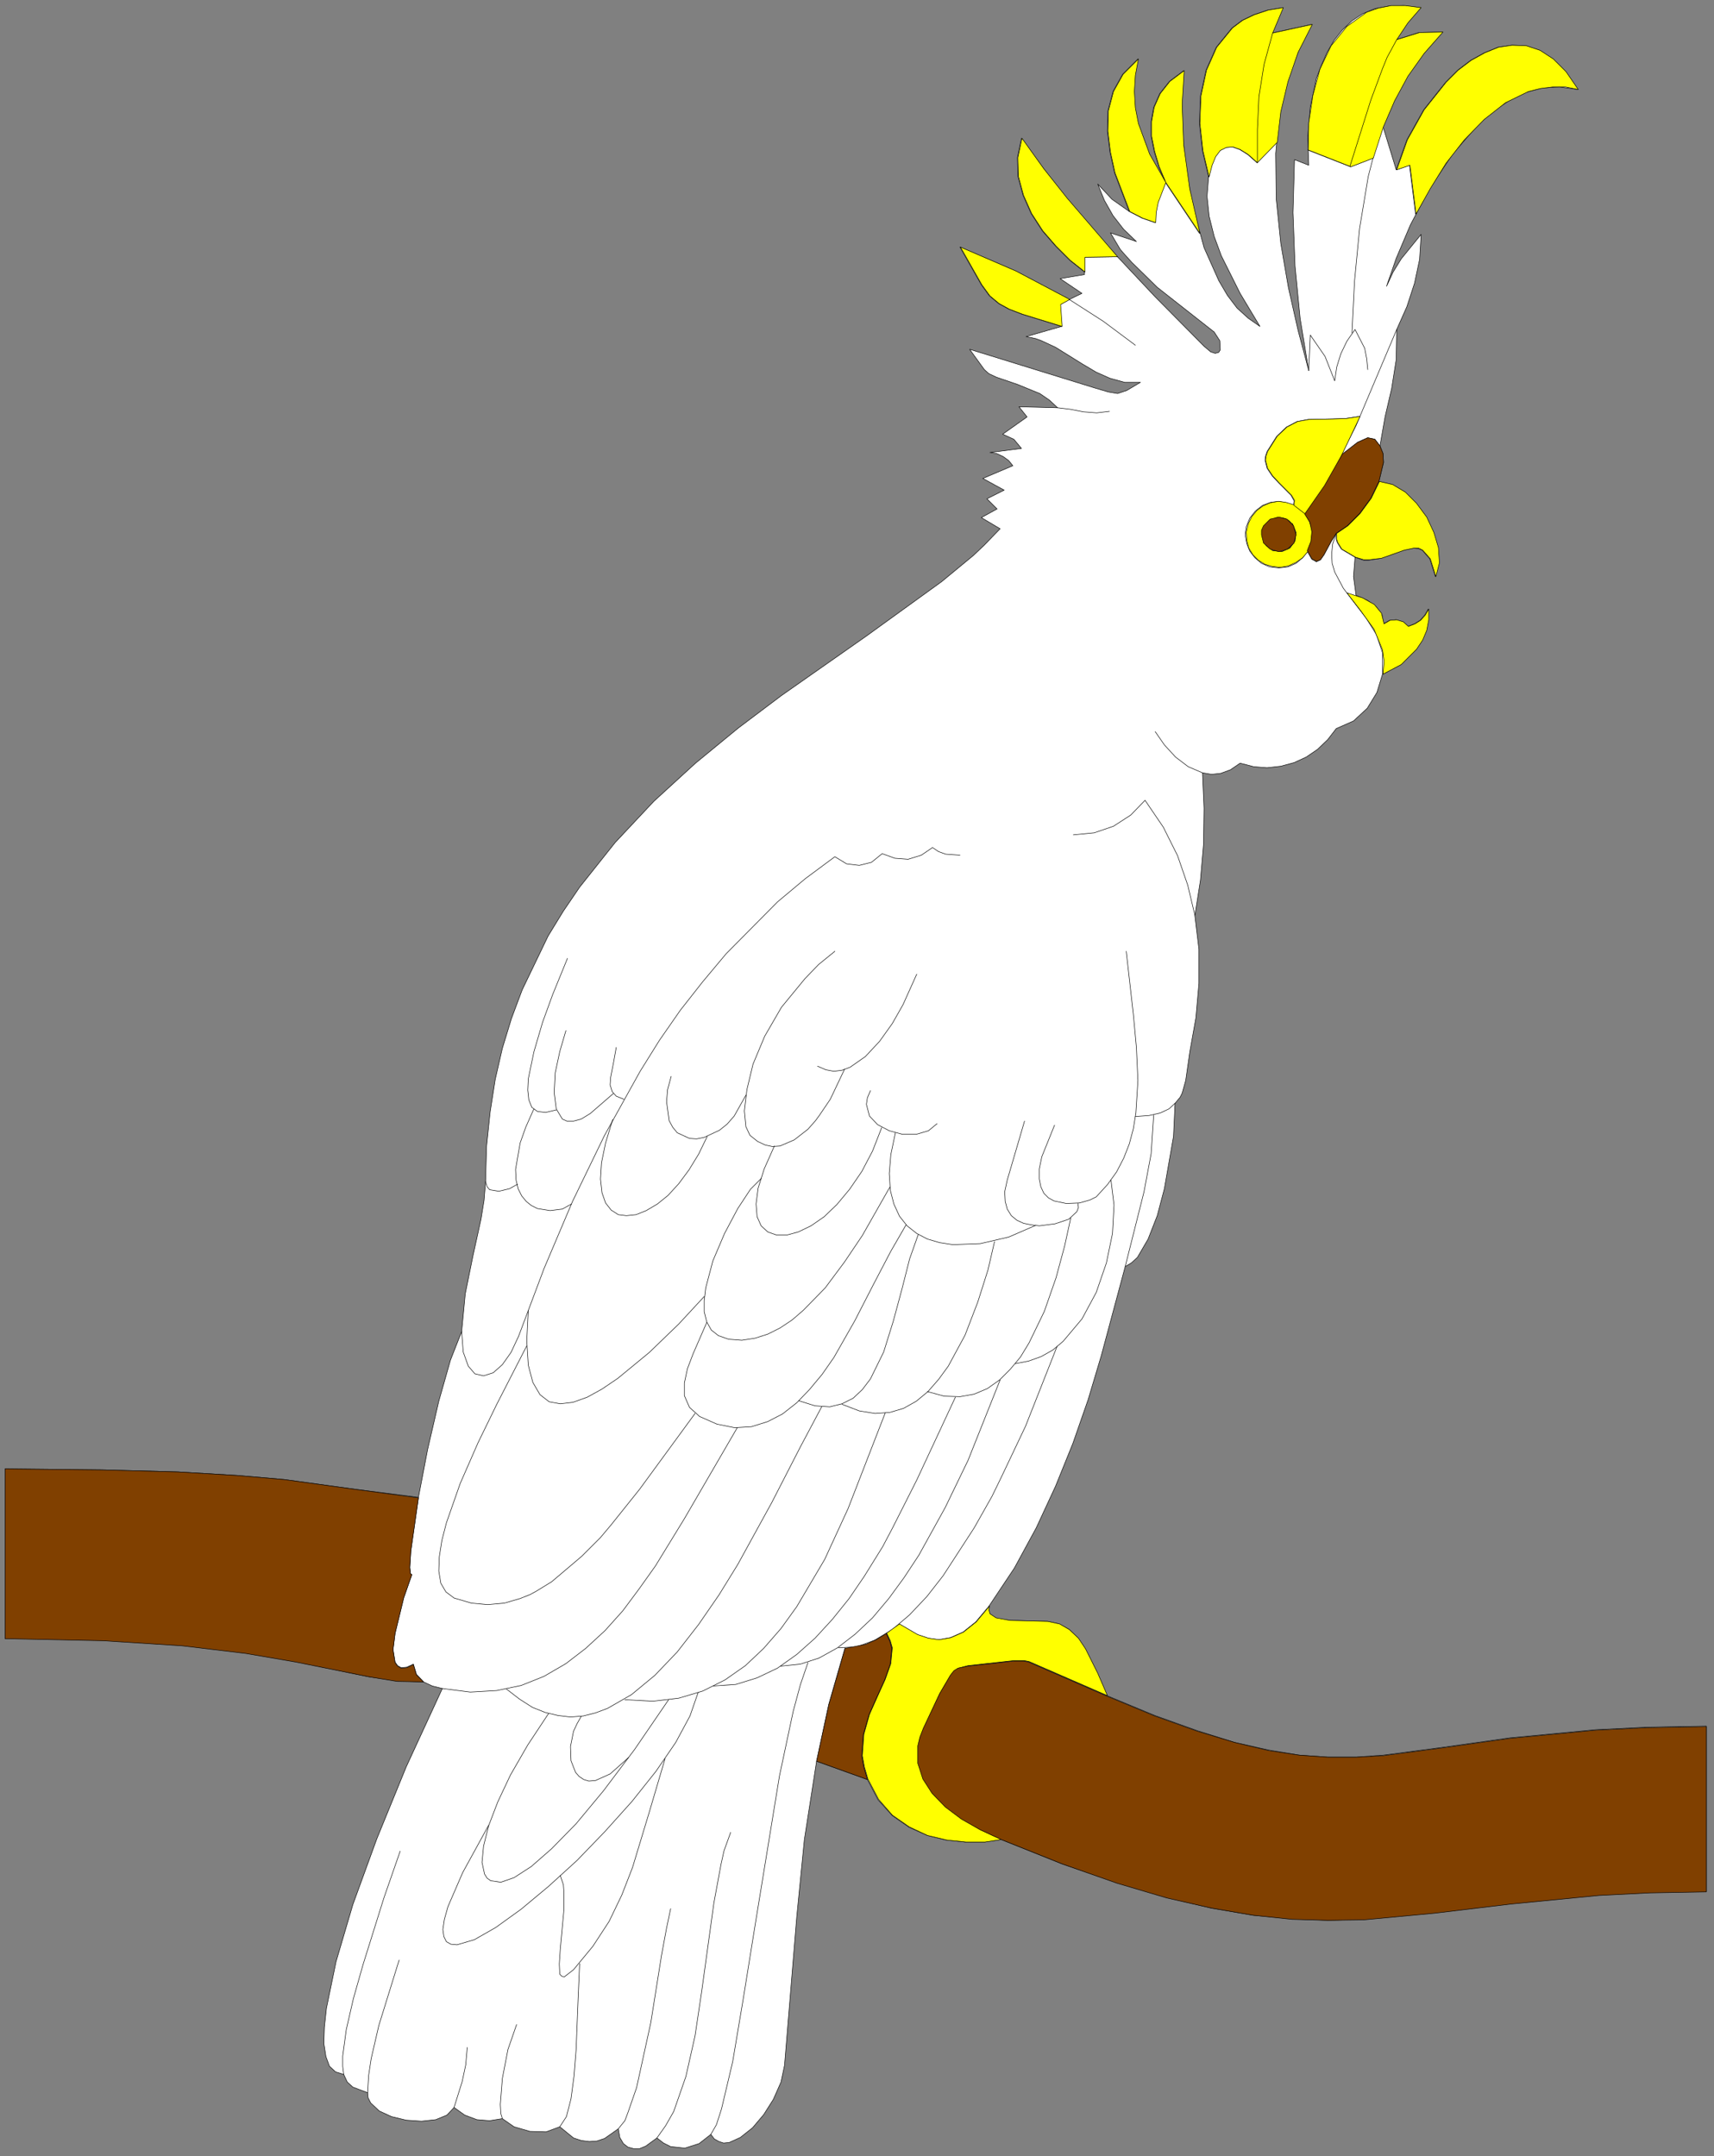 <?xml version="1.0" encoding="UTF-8" standalone="no"?>
<svg
   xmlns:dc="http://purl.org/dc/elements/1.1/"
   xmlns:cc="http://creativecommons.org/ns#"
   xmlns:rdf="http://www.w3.org/1999/02/22-rdf-syntax-ns#"
   xmlns:svg="http://www.w3.org/2000/svg"
   xmlns="http://www.w3.org/2000/svg"
   xmlns:sodipodi="http://sodipodi.sourceforge.net/DTD/sodipodi-0.dtd"
   xmlns:inkscape="http://www.inkscape.org/namespaces/inkscape"
   version="1.0"
   width="59.443mm"
   height="74.789mm"
   id="svg190"
   sodipodi:docname="CS000018.WMF">
  <rect width="100%" height="100%" fill="#808080" stroke="none"/>
  <sodipodi:namedview
     pagecolor="#ffffff"
     bordercolor="#666666"
     borderopacity="1"
     objecttolerance="10"
     gridtolerance="10"
     guidetolerance="10"
     inkscape:pageopacity="0"
     inkscape:pageshadow="2"
     inkscape:window-width="640"
     inkscape:window-height="480"
     id="namedview192" />
  <defs
     id="defs6">
    <clipPath
       clipPathUnits="userSpaceOnUse"
       id="clipWmfPath1">
      <path
         d="M 0,0 L 224.533,0 L 224.533,282.533 L 0,282.533 z"
         id="path2" />
    </clipPath>
    <pattern
       id="WMFhbasepattern"
       patternUnits="userSpaceOnUse"
       width="6"
       height="6"
       x="0"
       y="0" />
  </defs>
  <path
     style="fill:#ffffff;fill-rule:evenodd;fill-opacity:1;stroke:none;"
     clip-path="url(#clipWmfPath1)"
     d="  M 57.983,221.348   L 56.65,221.015   L 55.517,220.481   L 52.051,220.348   L 48.386,219.815   L 38.788,217.815   L 32.19,216.682   L 23.86,215.682   L 13.463,215.016   L 0.666,214.749   L 0.666,192.555   L 13.329,192.688   L 23.326,192.954   L 31.124,193.421   L 37.256,193.954   L 46.453,195.221   L 54.85,196.287   L 56.05,190.022   L 57.516,183.69   L 59.049,178.291   L 60.515,174.559   L 60.982,169.627   L 61.982,164.694   L 63.048,159.829   L 63.448,157.363   L 63.648,154.897   L 63.781,150.231   L 64.248,145.766   L 64.914,141.5   L 65.847,137.434   L 67.047,133.502   L 68.446,129.769   L 71.845,122.704   L 73.845,119.438   L 75.977,116.306   L 80.643,110.441   L 85.708,105.042   L 91.173,100.043   L 96.771,95.444   L 102.436,91.178   L 113.566,83.38   L 123.43,76.249   L 127.629,72.783   L 129.028,71.45   L 131.094,69.317   L 128.628,67.851   L 130.695,66.718   L 129.362,65.385   L 131.628,64.252   L 128.828,62.719   L 132.761,61.052   L 132.227,60.386   L 131.494,59.853   L 130.628,59.453   L 129.761,59.319   L 133.894,58.786   L 132.894,57.586   L 131.428,56.92   L 134.627,54.654   L 133.56,53.321   L 138.626,53.454   L 137.559,52.454   L 136.293,51.588   L 133.36,50.388   L 130.628,49.455   L 129.628,48.988   L 129.028,48.455   L 127.096,45.789   L 143.491,50.855   L 145.29,51.388   L 146.49,51.588   L 147.69,51.188   L 149.489,50.122   L 147.423,50.122   L 145.49,49.588   L 143.691,48.788   L 141.891,47.722   L 138.359,45.523   L 136.493,44.656   L 135.76,44.39   L 134.493,44.123   L 139.159,42.79   L 133.96,41.19   L 132.227,40.524   L 130.894,39.791   L 129.695,38.791   L 128.628,37.325   L 125.829,32.392   L 133.094,35.525   L 140.158,39.257   L 141.825,38.458   L 138.959,36.525   L 142.158,35.992   L 142.158,35.658   L 140.225,34.125   L 138.359,32.259   L 136.626,30.26   L 135.16,27.993   L 134.094,25.594   L 133.427,23.128   L 133.36,20.662   L 133.894,18.129   L 136.493,21.728   L 139.225,25.327   L 145.157,32.259   L 151.422,38.924   L 157.82,45.389   L 158.686,46.122   L 159.286,46.322   L 159.753,46.189   L 159.953,45.856   L 159.886,44.656   L 159.153,43.523   L 151.688,37.658   L 148.356,34.392   L 147.156,33.059   L 146.823,32.659   L 145.557,30.526   L 148.956,31.659   L 147.29,30.06   L 145.89,28.26   L 144.757,26.26   L 143.891,24.128   L 145.757,26.127   L 148.023,27.727   L 146.09,22.661   L 145.49,19.929   L 145.157,17.196   L 145.224,14.53   L 145.89,11.997   L 147.156,9.731   L 149.156,7.732   L 148.756,9.864   L 148.623,11.997   L 148.756,14.13   L 149.156,16.196   L 150.622,20.195   L 152.755,23.928   L 151.888,21.862   L 151.288,19.862   L 150.889,17.862   L 150.889,15.93   L 151.222,14.063   L 152.022,12.264   L 153.288,10.664   L 155.154,9.264   L 154.887,12.997   L 155.021,17.529   L 155.487,22.461   L 156.487,27.527   L 157.82,32.459   L 159.753,36.791   L 160.886,38.724   L 162.152,40.39   L 163.618,41.723   L 165.151,42.79   L 162.552,38.458   L 160.086,33.525   L 159.153,30.993   L 158.486,28.327   L 158.22,25.727   L 158.42,23.195   L 157.62,19.795   L 157.22,16.196   L 157.353,12.597   L 158.086,9.198   L 159.419,6.199   L 161.485,3.666   L 162.818,2.666   L 164.351,1.933   L 166.151,1.333   L 168.15,1   L 166.75,4.332   L 171.949,3.199   L 170.549,5.865   L 169.416,8.598   L 168.55,11.397   L 167.883,14.263   L 167.484,17.196   L 167.217,20.129   L 167.284,26.061   L 167.883,31.926   L 168.883,37.724   L 170.149,43.323   L 171.549,48.589   L 170.416,41.723   L 169.75,34.858   L 169.483,27.86   L 169.683,20.928   L 171.549,21.662   L 171.416,17.929   L 171.749,14.063   L 172.549,10.264   L 173.215,8.531   L 173.948,6.865   L 174.881,5.265   L 175.948,3.932   L 177.214,2.733   L 178.614,1.8   L 180.213,1.133   L 182.013,0.8   L 184.012,0.733   L 186.211,1   L 184.479,2.999   L 183.012,5.199   L 186.011,4.266   L 189.077,4.199   L 186.611,6.998   L 184.479,9.998   L 182.746,13.197   L 181.28,16.596   L 183.012,22.261   L 184.412,18.329   L 186.611,14.397   L 189.477,10.797   L 191.077,9.198   L 192.743,7.931   L 194.542,6.932   L 196.342,6.199   L 198.141,5.932   L 200.007,5.999   L 201.807,6.598   L 203.54,7.732   L 205.206,9.398   L 206.805,11.731   L 204.406,11.397   L 202.14,11.531   L 199.941,12.13   L 197.808,13.197   L 195.809,14.53   L 193.876,16.196   L 190.41,20.195   L 187.344,24.794   L 184.878,29.46   L 183.012,33.859   L 181.746,37.524   L 182.612,35.658   L 183.679,33.925   L 186.278,30.726   L 186.078,33.992   L 185.412,37.125   L 184.412,40.191   L 183.079,43.19   L 183.012,47.122   L 182.413,50.921   L 181.546,54.654   L 180.88,58.453   L 181.28,59.453   L 181.346,60.652   L 180.746,63.118   L 182.479,63.518   L 184.145,64.518   L 185.612,65.984   L 186.945,67.784   L 187.878,69.784   L 188.477,71.783   L 188.611,73.783   L 188.144,75.582   L 187.411,73.249   L 186.411,72.116   L 185.878,71.916   L 185.278,71.85   L 184.012,72.116   L 181.013,73.183   L 179.347,73.449   L 178.747,73.449   L 177.614,73.049   L 177.414,75.582   L 177.747,78.048   L 179.28,78.715   L 180.413,79.581   L 181.146,80.581   L 181.346,81.781   L 182.146,81.314   L 183.012,81.248   L 183.879,81.514   L 184.545,82.114   L 185.412,81.781   L 186.145,81.314   L 186.745,80.648   L 187.211,79.848   L 187.211,81.248   L 186.945,82.647   L 186.411,83.914   L 185.612,85.113   L 183.612,87.113   L 181.213,88.379   L 180.48,90.779   L 179.213,92.845   L 177.414,94.511   L 175.148,95.511   L 174.015,96.977   L 172.682,98.243   L 171.216,99.243   L 169.616,99.976   L 167.883,100.443   L 166.084,100.643   L 164.351,100.51   L 162.552,100.043   L 161.285,100.91   L 160.019,101.376   L 158.82,101.509   L 157.62,101.309   L 157.82,105.975   L 157.753,110.707   L 157.353,115.373   L 156.62,120.038   L 157.153,124.437   L 157.153,128.903   L 156.753,133.435   L 155.954,137.901   L 155.421,141.633   L 154.954,143.3   L 154.687,143.833   L 154.021,144.633   L 153.821,148.965   L 152.621,155.83   L 151.688,159.362   L 150.489,162.428   L 149.089,164.828   L 148.289,165.561   L 147.49,166.028   L 144.357,177.691   L 142.624,183.49   L 140.625,189.222   L 138.359,194.821   L 135.826,200.286   L 132.961,205.552   L 129.628,210.55   L 129.562,211.15   L 129.695,211.55   L 130.495,212.15   L 132.294,212.417   L 137.359,212.55   L 138.825,212.883   L 140.158,213.616   L 141.291,214.749   L 142.224,216.149   L 143.824,219.348   L 145.09,222.281   L 151.355,224.88   L 156.953,226.88   L 161.819,228.413   L 166.284,229.413   L 170.283,230.079   L 174.082,230.346   L 177.747,230.346   L 181.346,230.079   L 188.944,229.079   L 197.941,227.813   L 209.138,226.747   L 215.936,226.413   L 223.667,226.28   L 223.667,247.942   L 216.269,248.075   L 209.604,248.408   L 198.008,249.541   L 188.011,250.741   L 178.747,251.607   L 174.082,251.741   L 169.35,251.541   L 164.285,251.074   L 158.82,250.141   L 152.955,248.741   L 146.423,246.808   L 139.225,244.342   L 131.228,241.143   L 129.028,241.476   L 126.562,241.476   L 124.03,241.21   L 121.564,240.61   L 119.165,239.543   L 116.965,238.011   L 115.099,235.944   L 113.7,233.278   L 107.035,230.879   L 105.435,241.143   L 104.436,251.274   L 102.836,270.736   L 102.37,272.936   L 101.37,275.202   L 100.104,277.201   L 98.637,278.934   L 97.038,280.201   L 95.572,280.867   L 94.839,280.934   L 94.239,280.734   L 93.639,280.401   L 93.172,279.801   L 91.639,281   L 89.773,281.6   L 87.907,281.4   L 86.974,280.934   L 86.108,280.267   L 84.642,281.334   L 83.842,281.667   L 83.042,281.667   L 82.309,281.467   L 81.709,281   L 81.243,280.201   L 81.043,279.067   L 79.243,280.334   L 78.243,280.667   L 77.244,280.734   L 76.177,280.6   L 75.178,280.267   L 73.378,278.801   L 71.579,279.467   L 69.446,279.401   L 67.38,278.801   L 65.847,277.734   L 64.181,278.001   L 62.515,277.868   L 60.915,277.268   L 59.516,276.268   L 58.583,277.268   L 57.116,277.868   L 55.25,278.068   L 53.251,277.934   L 51.318,277.468   L 49.719,276.735   L 48.586,275.668   L 48.252,275.002   L 48.186,274.335   L 46.253,273.602   L 45.52,272.936   L 45.053,271.936   L 43.987,271.603   L 43.187,270.869   L 42.721,269.603   L 42.454,267.87   L 42.521,265.737   L 42.787,263.271   L 44.054,257.139   L 46.253,249.674   L 49.385,241.076   L 53.251,231.612   L 57.983,221.348  z "
     id="path8" />
  <path
     style="fill:none;stroke:#000000;stroke-width:0.067px;stroke-linecap:round;stroke-linejoin:round;stroke-miterlimit:4;stroke-dasharray:none;stroke-opacity:1;"
     clip-path="url(#clipWmfPath1)"
     d="  M 57.983,221.348   L 56.65,221.015   L 55.517,220.481   L 52.051,220.348   L 48.386,219.815   L 38.788,217.815   L 32.19,216.682   L 23.86,215.682   L 13.463,215.016   L 0.666,214.749   L 0.666,192.555   L 13.329,192.688   L 23.326,192.954   L 31.124,193.421   L 37.256,193.954   L 46.453,195.221   L 54.85,196.287   L 56.05,190.022   L 57.516,183.69   L 59.049,178.291   L 60.515,174.559   L 60.982,169.627   L 61.982,164.694   L 63.048,159.829   L 63.448,157.363   L 63.648,154.897   L 63.781,150.231   L 64.248,145.766   L 64.914,141.5   L 65.847,137.434   L 67.047,133.502   L 68.446,129.769   L 71.845,122.704   L 73.845,119.438   L 75.977,116.306   L 80.643,110.441   L 85.708,105.042   L 91.173,100.043   L 96.771,95.444   L 102.436,91.178   L 113.566,83.38   L 123.43,76.249   L 127.629,72.783   L 129.028,71.45   L 131.094,69.317   L 128.628,67.851   L 130.695,66.718   L 129.362,65.385   L 131.628,64.252   L 128.828,62.719   L 132.761,61.052   L 132.227,60.386   L 131.494,59.853   L 130.628,59.453   L 129.761,59.319   L 133.894,58.786   L 132.894,57.586   L 131.428,56.92   L 134.627,54.654   L 133.56,53.321   L 138.626,53.454   L 137.559,52.454   L 136.293,51.588   L 133.36,50.388   L 130.628,49.455   L 129.628,48.988   L 129.028,48.455   L 127.096,45.789   L 143.491,50.855   L 145.29,51.388   L 146.49,51.588   L 147.69,51.188   L 149.489,50.122   L 147.423,50.122   L 145.49,49.588   L 143.691,48.788   L 141.891,47.722   L 138.359,45.523   L 136.493,44.656   L 135.76,44.39   L 134.493,44.123   L 139.159,42.79   L 133.96,41.19   L 132.227,40.524   L 130.894,39.791   L 129.695,38.791   L 128.628,37.325   L 125.829,32.392   L 133.094,35.525   L 140.158,39.257   L 141.825,38.458   L 138.959,36.525   L 142.158,35.992   L 142.158,35.658   L 140.225,34.125   L 138.359,32.259   L 136.626,30.26   L 135.16,27.993   L 134.094,25.594   L 133.427,23.128   L 133.36,20.662   L 133.894,18.129   L 136.493,21.728   L 139.225,25.327   L 145.157,32.259   L 151.422,38.924   L 157.82,45.389   L 158.686,46.122   L 159.286,46.322   L 159.753,46.189   L 159.953,45.856   L 159.886,44.656   L 159.153,43.523   L 151.688,37.658   L 148.356,34.392   L 147.156,33.059   L 146.823,32.659   L 145.557,30.526   L 148.956,31.659   L 147.29,30.06   L 145.89,28.26   L 144.757,26.26   L 143.891,24.128   L 145.757,26.127   L 148.023,27.727   L 146.09,22.661   L 145.49,19.929   L 145.157,17.196   L 145.224,14.53   L 145.89,11.997   L 147.156,9.731   L 149.156,7.732   L 148.756,9.864   L 148.623,11.997   L 148.756,14.13   L 149.156,16.196   L 150.622,20.195   L 152.755,23.928   L 151.888,21.862   L 151.288,19.862   L 150.889,17.862   L 150.889,15.93   L 151.222,14.063   L 152.022,12.264   L 153.288,10.664   L 155.154,9.264   L 154.887,12.997   L 155.021,17.529   L 155.487,22.461   L 156.487,27.527   L 157.82,32.459   L 159.753,36.791   L 160.886,38.724   L 162.152,40.39   L 163.618,41.723   L 165.151,42.79   L 162.552,38.458   L 160.086,33.525   L 159.153,30.993   L 158.486,28.327   L 158.22,25.727   L 158.42,23.195   L 157.62,19.795   L 157.22,16.196   L 157.353,12.597   L 158.086,9.198   L 159.419,6.199   L 161.485,3.666   L 162.818,2.666   L 164.351,1.933   L 166.151,1.333   L 168.15,1   L 166.75,4.332   L 171.949,3.199   L 170.549,5.865   L 169.416,8.598   L 168.55,11.397   L 167.883,14.263   L 167.484,17.196   L 167.217,20.129   L 167.284,26.061   L 167.883,31.926   L 168.883,37.724   L 170.149,43.323   L 171.549,48.589   L 170.416,41.723   L 169.75,34.858   L 169.483,27.86   L 169.683,20.928   L 171.549,21.662   L 171.416,17.929   L 171.749,14.063   L 172.549,10.264   L 173.215,8.531   L 173.948,6.865   L 174.881,5.265   L 175.948,3.932   L 177.214,2.733   L 178.614,1.8   L 180.213,1.133   L 182.013,0.8   L 184.012,0.733   L 186.211,1   L 184.479,2.999   L 183.012,5.199   L 186.011,4.266   L 189.077,4.199   L 186.611,6.998   L 184.479,9.998   L 182.746,13.197   L 181.28,16.596   L 183.012,22.261   L 184.412,18.329   L 186.611,14.397   L 189.477,10.797   L 191.077,9.198   L 192.743,7.931   L 194.542,6.932   L 196.342,6.199   L 198.141,5.932   L 200.007,5.999   L 201.807,6.598   L 203.54,7.732   L 205.206,9.398   L 206.805,11.731   L 204.406,11.397   L 202.14,11.531   L 199.941,12.13   L 197.808,13.197   L 195.809,14.53   L 193.876,16.196   L 190.41,20.195   L 187.344,24.794   L 184.878,29.46   L 183.012,33.859   L 181.746,37.524   L 182.612,35.658   L 183.679,33.925   L 186.278,30.726   L 186.078,33.992   L 185.412,37.125   L 184.412,40.191   L 183.079,43.19   L 183.012,47.122   L 182.413,50.921   L 181.546,54.654   L 180.88,58.453   L 181.28,59.453   L 181.346,60.652   L 180.746,63.118   L 182.479,63.518   L 184.145,64.518   L 185.612,65.984   L 186.945,67.784   L 187.878,69.784   L 188.477,71.783   L 188.611,73.783   L 188.144,75.582   L 187.411,73.249   L 186.411,72.116   L 185.878,71.916   L 185.278,71.85   L 184.012,72.116   L 181.013,73.183   L 179.347,73.449   L 178.747,73.449   L 177.614,73.049   L 177.414,75.582   L 177.747,78.048   L 179.28,78.715   L 180.413,79.581   L 181.146,80.581   L 181.346,81.781   L 182.146,81.314   L 183.012,81.248   L 183.879,81.514   L 184.545,82.114   L 185.412,81.781   L 186.145,81.314   L 186.745,80.648   L 187.211,79.848   L 187.211,81.248   L 186.945,82.647   L 186.411,83.914   L 185.612,85.113   L 183.612,87.113   L 181.213,88.379   L 180.48,90.779   L 179.213,92.845   L 177.414,94.511   L 175.148,95.511   L 174.015,96.977   L 172.682,98.243   L 171.216,99.243   L 169.616,99.976   L 167.883,100.443   L 166.084,100.643   L 164.351,100.51   L 162.552,100.043   L 161.285,100.91   L 160.019,101.376   L 158.82,101.509   L 157.62,101.309   L 157.82,105.975   L 157.753,110.707   L 157.353,115.373   L 156.62,120.038   L 157.153,124.437   L 157.153,128.903   L 156.753,133.435   L 155.954,137.901   L 155.421,141.633   L 154.954,143.3   L 154.687,143.833   L 154.021,144.633   L 153.821,148.965   L 152.621,155.83   L 151.688,159.362   L 150.489,162.428   L 149.089,164.828   L 148.289,165.561   L 147.49,166.028   L 144.357,177.691   L 142.624,183.49   L 140.625,189.222   L 138.359,194.821   L 135.826,200.286   L 132.961,205.552   L 129.628,210.55   L 129.562,211.15   L 129.695,211.55   L 130.495,212.15   L 132.294,212.417   L 137.359,212.55   L 138.825,212.883   L 140.158,213.616   L 141.291,214.749   L 142.224,216.149   L 143.824,219.348   L 145.09,222.281   L 151.355,224.88   L 156.953,226.88   L 161.819,228.413   L 166.284,229.413   L 170.283,230.079   L 174.082,230.346   L 177.747,230.346   L 181.346,230.079   L 188.944,229.079   L 197.941,227.813   L 209.138,226.747   L 215.936,226.413   L 223.667,226.28   L 223.667,247.942   L 216.269,248.075   L 209.604,248.408   L 198.008,249.541   L 188.011,250.741   L 178.747,251.607   L 174.082,251.741   L 169.35,251.541   L 164.285,251.074   L 158.82,250.141   L 152.955,248.741   L 146.423,246.808   L 139.225,244.342   L 131.228,241.143   L 129.028,241.476   L 126.562,241.476   L 124.03,241.21   L 121.564,240.61   L 119.165,239.543   L 116.965,238.011   L 115.099,235.944   L 113.7,233.278   L 107.035,230.879   L 105.435,241.143   L 104.436,251.274   L 102.836,270.736   L 102.37,272.936   L 101.37,275.202   L 100.104,277.201   L 98.637,278.934   L 97.038,280.201   L 95.572,280.867   L 94.839,280.934   L 94.239,280.734   L 93.639,280.401   L 93.172,279.801   L 91.639,281   L 89.773,281.6   L 87.907,281.4   L 86.974,280.934   L 86.108,280.267   L 84.642,281.334   L 83.842,281.667   L 83.042,281.667   L 82.309,281.467   L 81.709,281   L 81.243,280.201   L 81.043,279.067   L 79.243,280.334   L 78.243,280.667   L 77.244,280.734   L 76.177,280.6   L 75.178,280.267   L 73.378,278.801   L 71.579,279.467   L 69.446,279.401   L 67.38,278.801   L 65.847,277.734   L 64.181,278.001   L 62.515,277.868   L 60.915,277.268   L 59.516,276.268   L 58.583,277.268   L 57.116,277.868   L 55.25,278.068   L 53.251,277.934   L 51.318,277.468   L 49.719,276.735   L 48.586,275.668   L 48.252,275.002   L 48.186,274.335   L 46.253,273.602   L 45.52,272.936   L 45.053,271.936   L 43.987,271.603   L 43.187,270.869   L 42.721,269.603   L 42.454,267.87   L 42.521,265.737   L 42.787,263.271   L 44.054,257.139   L 46.253,249.674   L 49.385,241.076   L 53.251,231.612   L 57.983,221.348  z "
     id="path10" />
  <path
     style="fill:none;stroke:#000000;stroke-width:0.067px;stroke-linecap:round;stroke-linejoin:round;stroke-miterlimit:4;stroke-dasharray:none;stroke-opacity:1;"
     clip-path="url(#clipWmfPath1)"
     d="  M 54.85,196.287   L 53.851,203.285   L 53.717,205.485   L 53.784,206.085   L 53.784,206.285   L 53.984,206.418   L 52.918,209.417   L 51.785,214.083   L 51.518,216.216   L 51.785,217.882   L 52.118,218.348   L 52.584,218.615   L 53.318,218.548   L 54.184,218.149   L 54.584,219.482   L 55.517,220.481  "
     id="path12" />
  <path
     style="fill:none;stroke:#000000;stroke-width:0.067px;stroke-linecap:round;stroke-linejoin:round;stroke-miterlimit:4;stroke-dasharray:none;stroke-opacity:1;"
     clip-path="url(#clipWmfPath1)"
     d="  M 57.983,221.348   L 61.648,221.814   L 65.114,221.614   L 68.313,220.948   L 71.312,219.748   L 74.178,218.082   L 76.777,216.082   L 79.31,213.75   L 81.642,211.15   L 83.775,208.284   L 85.908,205.285   L 89.707,199.086   L 96.638,187.156  "
     id="path14" />
  <path
     style="fill:none;stroke:#000000;stroke-width:0.067px;stroke-linecap:round;stroke-linejoin:round;stroke-miterlimit:4;stroke-dasharray:none;stroke-opacity:1;"
     clip-path="url(#clipWmfPath1)"
     d="  M 91.106,185.29   L 83.842,195.221   L 80.11,199.886   L 78.71,201.552   L 76.244,204.019   L 72.312,207.351   L 70.246,208.617   L 69.513,209.017   L 68.18,209.551   L 66.114,210.15   L 63.914,210.35   L 61.782,210.15   L 59.516,209.484   L 58.449,208.684   L 57.783,207.551   L 57.516,205.951   L 57.583,204.085   L 57.916,201.952   L 58.516,199.62   L 60.315,194.487   L 62.648,189.155   L 65.114,184.09   L 69.046,176.425  "
     id="path16" />
  <path
     style="fill:none;stroke:#000000;stroke-width:0.067px;stroke-linecap:round;stroke-linejoin:round;stroke-miterlimit:4;stroke-dasharray:none;stroke-opacity:1;"
     clip-path="url(#clipWmfPath1)"
     d="  M 69.246,171.759   L 69.046,175.759   L 69.246,178.958   L 69.846,181.224   L 70.779,182.824   L 71.979,183.757   L 73.445,184.023   L 75.111,183.823   L 76.977,183.157   L 78.91,182.09   L 80.976,180.691   L 85.108,177.292   L 88.974,173.559   L 92.306,169.96  "
     id="path18" />
  <path
     style="fill:none;stroke:#000000;stroke-width:0.067px;stroke-linecap:round;stroke-linejoin:round;stroke-miterlimit:4;stroke-dasharray:none;stroke-opacity:1;"
     clip-path="url(#clipWmfPath1)"
     d="  M 60.515,174.559   L 60.715,177.225   L 61.382,179.091   L 62.248,180.091   L 63.381,180.357   L 64.647,179.958   L 65.847,178.891   L 66.98,177.292   L 67.98,175.159   L 71.312,166.294   L 75.044,157.496   L 79.243,148.832   L 83.908,140.434   L 86.441,136.368   L 89.174,132.435   L 92.106,128.703   L 95.172,125.037   L 101.903,118.239   L 105.569,115.173   L 109.434,112.307   L 110.967,113.24   L 112.633,113.44   L 114.233,113.04   L 115.632,111.907   L 117.299,112.507   L 119.031,112.64   L 120.764,112.107   L 122.23,111.107   L 123.03,111.64   L 123.963,111.974   L 125.829,112.107  "
     id="path20" />
  <path
     style="fill:none;stroke:#000000;stroke-width:0.067px;stroke-linecap:round;stroke-linejoin:round;stroke-miterlimit:4;stroke-dasharray:none;stroke-opacity:1;"
     clip-path="url(#clipWmfPath1)"
     d="  M 140.692,109.441   L 143.424,109.174   L 145.957,108.308   L 148.223,106.841   L 150.089,104.909   L 152.488,108.441   L 154.354,112.174   L 155.687,116.039   L 156.62,119.972  "
     id="path22" />
  <path
     style="fill:none;stroke:#000000;stroke-width:0.067px;stroke-linecap:round;stroke-linejoin:round;stroke-miterlimit:4;stroke-dasharray:none;stroke-opacity:1;"
     clip-path="url(#clipWmfPath1)"
     d="  M 154.021,144.633   L 153.221,145.366   L 152.088,145.899   L 150.622,146.232   L 148.822,146.365  "
     id="path24" />
  <path
     style="fill:none;stroke:#000000;stroke-width:0.067px;stroke-linecap:round;stroke-linejoin:round;stroke-miterlimit:4;stroke-dasharray:none;stroke-opacity:1;"
     clip-path="url(#clipWmfPath1)"
     d="  M 147.623,124.704   L 148.556,132.969   L 148.956,137.301   L 149.156,141.633   L 148.889,145.899   L 148.556,147.965   L 148.023,149.965   L 147.29,151.831   L 146.357,153.63   L 145.157,155.297   L 143.691,156.896   L 142.891,157.296   L 141.491,157.696   L 139.759,157.763   L 138.159,157.43   L 137.426,157.03   L 136.826,156.43   L 136.426,155.563   L 136.226,154.564   L 136.226,153.231   L 136.559,151.631   L 138.226,147.499  "
     id="path26" />
  <path
     style="fill:none;stroke:#000000;stroke-width:0.067px;stroke-linecap:round;stroke-linejoin:round;stroke-miterlimit:4;stroke-dasharray:none;stroke-opacity:1;"
     clip-path="url(#clipWmfPath1)"
     d="  M 134.293,146.965   L 132.027,154.697   L 131.694,156.23   L 131.761,157.496   L 132.027,158.496   L 132.561,159.362   L 133.294,159.962   L 134.16,160.362   L 135.16,160.562   L 136.226,160.695   L 138.292,160.429   L 140.092,159.829   L 141.158,158.829   L 141.358,158.296   L 141.291,157.763  "
     id="path28" />
  <path
     style="fill:none;stroke:#000000;stroke-width:0.067px;stroke-linecap:round;stroke-linejoin:round;stroke-miterlimit:4;stroke-dasharray:none;stroke-opacity:1;"
     clip-path="url(#clipWmfPath1)"
     d="  M 151.222,146.166   L 150.889,151.231   L 149.955,156.23   L 147.49,166.028  "
     id="path30" />
  <path
     style="fill:none;stroke:#000000;stroke-width:0.067px;stroke-linecap:round;stroke-linejoin:round;stroke-miterlimit:4;stroke-dasharray:none;stroke-opacity:1;"
     clip-path="url(#clipWmfPath1)"
     d="  M 145.623,154.697   L 146.023,157.963   L 145.823,161.695   L 145.024,165.561   L 143.691,169.427   L 141.825,172.893   L 139.359,175.825   L 138.026,176.958   L 136.493,177.825   L 134.827,178.425   L 133.094,178.758  "
     id="path32" />
  <path
     style="fill:none;stroke:#000000;stroke-width:0.067px;stroke-linecap:round;stroke-linejoin:round;stroke-miterlimit:4;stroke-dasharray:none;stroke-opacity:1;"
     clip-path="url(#clipWmfPath1)"
     d="  M 121.564,182.424   L 123.763,183.023   L 125.829,183.09   L 127.695,182.757   L 129.428,182.024   L 131.028,180.891   L 132.427,179.491   L 133.76,177.891   L 134.893,176.025   L 136.893,171.893   L 138.426,167.494   L 139.559,163.295   L 140.358,159.629  "
     id="path34" />
  <path
     style="fill:none;stroke:#000000;stroke-width:0.067px;stroke-linecap:round;stroke-linejoin:round;stroke-miterlimit:4;stroke-dasharray:none;stroke-opacity:1;"
     clip-path="url(#clipWmfPath1)"
     d="  M 130.361,162.762   L 129.495,166.494   L 128.162,170.693   L 126.496,175.025   L 124.296,179.091   L 123.03,180.824   L 121.631,182.424   L 120.098,183.69   L 118.432,184.623   L 116.632,185.156   L 114.699,185.29   L 112.633,184.956   L 110.367,184.09  "
     id="path36" />
  <path
     style="fill:none;stroke:#000000;stroke-width:0.067px;stroke-linecap:round;stroke-linejoin:round;stroke-miterlimit:4;stroke-dasharray:none;stroke-opacity:1;"
     clip-path="url(#clipWmfPath1)"
     d="  M 104.702,183.623   L 106.835,184.29   L 108.768,184.423   L 110.367,184.023   L 111.833,183.29   L 113.033,182.157   L 114.099,180.757   L 115.832,177.225   L 117.099,173.159   L 118.232,168.96   L 119.231,165.028   L 120.364,161.828  "
     id="path38" />
  <path
     style="fill:none;stroke:#000000;stroke-width:0.067px;stroke-linecap:round;stroke-linejoin:round;stroke-miterlimit:4;stroke-dasharray:none;stroke-opacity:1;"
     clip-path="url(#clipWmfPath1)"
     d="  M 135.76,160.629   L 132.227,162.162   L 128.495,163.028   L 124.896,163.162   L 123.163,162.895   L 121.564,162.428   L 120.164,161.695   L 118.898,160.695   L 117.898,159.429   L 117.165,157.829   L 116.699,156.03   L 116.565,153.83   L 116.765,151.364   L 117.365,148.498  "
     id="path40" />
  <path
     style="fill:none;stroke:#000000;stroke-width:0.067px;stroke-linecap:round;stroke-linejoin:round;stroke-miterlimit:4;stroke-dasharray:none;stroke-opacity:1;"
     clip-path="url(#clipWmfPath1)"
     d="  M 122.83,147.299   L 121.697,148.232   L 120.098,148.698   L 118.298,148.698   L 116.565,148.232   L 115.033,147.432   L 113.966,146.299   L 113.566,144.766   L 113.7,143.899   L 114.099,142.966  "
     id="path42" />
  <path
     style="fill:none;stroke:#000000;stroke-width:0.067px;stroke-linecap:round;stroke-linejoin:round;stroke-miterlimit:4;stroke-dasharray:none;stroke-opacity:1;"
     clip-path="url(#clipWmfPath1)"
     d="  M 115.566,147.832   L 114.366,150.898   L 112.966,153.564   L 111.367,155.897   L 109.701,157.896   L 108.035,159.496   L 106.302,160.695   L 104.636,161.495   L 103.169,161.895   L 101.77,161.895   L 100.637,161.495   L 99.77,160.695   L 99.237,159.496   L 99.104,157.829   L 99.371,155.763   L 100.17,153.231   L 101.503,150.231  "
     id="path44" />
  <path
     style="fill:none;stroke:#000000;stroke-width:0.067px;stroke-linecap:round;stroke-linejoin:round;stroke-miterlimit:4;stroke-dasharray:none;stroke-opacity:1;"
     clip-path="url(#clipWmfPath1)"
     d="  M 120.164,127.703   L 118.365,131.702   L 116.965,134.168   L 115.299,136.501   L 113.433,138.501   L 111.434,139.9   L 110.367,140.3   L 109.301,140.434   L 108.235,140.234   L 107.168,139.767  "
     id="path46" />
  <path
     style="fill:none;stroke:#000000;stroke-width:0.067px;stroke-linecap:round;stroke-linejoin:round;stroke-miterlimit:4;stroke-dasharray:none;stroke-opacity:1;"
     clip-path="url(#clipWmfPath1)"
     d="  M 110.7,140.167   L 108.834,144.099   L 107.435,146.166   L 106.902,146.899   L 105.902,148.032   L 104.102,149.431   L 102.236,150.231   L 101.237,150.298   L 100.304,150.098   L 99.304,149.631   L 98.304,148.832   L 97.771,147.698   L 97.571,145.632   L 97.904,142.833   L 98.704,139.5   L 100.237,135.835   L 102.436,132.036   L 105.502,128.303   L 107.301,126.437   L 109.434,124.704  "
     id="path48" />
  <path
     style="fill:none;stroke:#000000;stroke-width:0.067px;stroke-linecap:round;stroke-linejoin:round;stroke-miterlimit:4;stroke-dasharray:none;stroke-opacity:1;"
     clip-path="url(#clipWmfPath1)"
     d="  M 97.771,143.566   L 96.238,146.299   L 95.305,147.365   L 94.305,148.165   L 92.306,149.098   L 91.306,149.298   L 90.373,149.231   L 88.774,148.498   L 88.174,147.765   L 87.707,146.899   L 87.374,144.433   L 87.507,142.833   L 87.974,141.1  "
     id="path50" />
  <path
     style="fill:none;stroke:#000000;stroke-width:0.067px;stroke-linecap:round;stroke-linejoin:round;stroke-miterlimit:4;stroke-dasharray:none;stroke-opacity:1;"
     clip-path="url(#clipWmfPath1)"
     d="  M 81.776,144.099   L 80.776,143.699   L 80.243,143.1   L 79.976,142.233   L 80.043,141.233   L 80.443,139.167   L 80.776,137.301  "
     id="path52" />
  <path
     style="fill:none;stroke:#000000;stroke-width:0.067px;stroke-linecap:round;stroke-linejoin:round;stroke-miterlimit:4;stroke-dasharray:none;stroke-opacity:1;"
     clip-path="url(#clipWmfPath1)"
     d="  M 80.376,143.366   L 77.377,145.966   L 76.177,146.699   L 75.178,146.965   L 74.311,146.965   L 73.711,146.699   L 72.912,145.366   L 72.645,143.233   L 72.778,140.633   L 73.378,137.834   L 74.178,135.101  "
     id="path54" />
  <path
     style="fill:none;stroke:#000000;stroke-width:0.067px;stroke-linecap:round;stroke-linejoin:round;stroke-miterlimit:4;stroke-dasharray:none;stroke-opacity:1;"
     clip-path="url(#clipWmfPath1)"
     d="  M 72.912,145.499   L 71.512,145.832   L 70.446,145.699   L 69.713,145.166   L 69.313,144.166   L 69.179,142.9   L 69.246,141.433   L 69.979,137.901   L 71.112,134.035   L 72.445,130.369   L 74.378,125.637  "
     id="path56" />
  <path
     style="fill:none;stroke:#000000;stroke-width:0.067px;stroke-linecap:round;stroke-linejoin:round;stroke-miterlimit:4;stroke-dasharray:none;stroke-opacity:1;"
     clip-path="url(#clipWmfPath1)"
     d="  M 69.979,145.366   L 68.913,147.765   L 68.18,149.831   L 67.58,153.297   L 67.647,154.697   L 67.913,155.83   L 68.38,156.763   L 68.98,157.496   L 69.646,158.029   L 70.446,158.429   L 72.112,158.696   L 73.711,158.496   L 74.911,157.829  "
     id="path58" />
  <path
     style="fill:none;stroke:#000000;stroke-width:0.067px;stroke-linecap:round;stroke-linejoin:round;stroke-miterlimit:4;stroke-dasharray:none;stroke-opacity:1;"
     clip-path="url(#clipWmfPath1)"
     d="  M 67.847,155.23   L 66.78,155.83   L 65.381,156.163   L 64.181,155.963   L 63.848,155.563   L 63.648,154.897  "
     id="path60" />
  <path
     style="fill:none;stroke:#000000;stroke-width:0.067px;stroke-linecap:round;stroke-linejoin:round;stroke-miterlimit:4;stroke-dasharray:none;stroke-opacity:1;"
     clip-path="url(#clipWmfPath1)"
     d="  M 80.309,146.765   L 79.376,149.831   L 78.843,152.431   L 78.71,154.564   L 78.91,156.363   L 79.376,157.696   L 80.11,158.629   L 81.043,159.229   L 82.109,159.362   L 83.375,159.229   L 84.708,158.696   L 86.174,157.829   L 87.574,156.696   L 88.974,155.163   L 90.307,153.364   L 91.573,151.298   L 92.706,148.965  "
     id="path62" />
  <path
     style="fill:none;stroke:#000000;stroke-width:0.067px;stroke-linecap:round;stroke-linejoin:round;stroke-miterlimit:4;stroke-dasharray:none;stroke-opacity:1;"
     clip-path="url(#clipWmfPath1)"
     d="  M 99.77,154.497   L 98.371,155.897   L 96.705,158.429   L 94.972,161.695   L 93.439,165.294   L 92.506,168.827   L 92.306,170.493   L 92.306,171.959   L 92.639,173.292   L 93.239,174.359   L 94.172,175.092   L 95.505,175.559   L 97.238,175.692   L 98.971,175.425   L 100.637,174.892   L 102.236,174.092   L 103.836,173.026   L 105.302,171.759   L 108.168,168.827   L 110.7,165.428   L 113.033,161.962   L 116.632,155.63  "
     id="path64" />
  <path
     style="fill:none;stroke:#000000;stroke-width:0.067px;stroke-linecap:round;stroke-linejoin:round;stroke-miterlimit:4;stroke-dasharray:none;stroke-opacity:1;"
     clip-path="url(#clipWmfPath1)"
     d="  M 118.765,160.562   L 116.765,164.028   L 114.499,168.36   L 112.033,173.159   L 109.301,177.958   L 107.768,180.157   L 106.102,182.157   L 104.436,183.89   L 102.57,185.356   L 100.637,186.356   L 98.504,187.023   L 96.305,187.156   L 93.972,186.689   L 91.706,185.69   L 90.373,184.49   L 89.707,182.957   L 89.707,181.291   L 90.107,179.424   L 90.84,177.491   L 92.639,173.359  "
     id="path66" />
  <path
     style="fill:none;stroke:#000000;stroke-width:0.067px;stroke-linecap:round;stroke-linejoin:round;stroke-miterlimit:4;stroke-dasharray:none;stroke-opacity:1;"
     clip-path="url(#clipWmfPath1)"
     d="  M 107.701,184.423   L 104.902,189.689   L 101.17,196.954   L 96.705,205.085   L 94.239,209.084   L 91.573,212.95   L 88.774,216.549   L 85.841,219.615   L 82.775,222.148   L 79.643,223.947   L 78.044,224.547   L 76.444,224.947   L 74.778,225.08   L 73.112,224.88   L 71.445,224.48   L 69.779,223.814   L 68.113,222.747   L 66.38,221.414  "
     id="path68" />
  <path
     style="fill:none;stroke:#000000;stroke-width:0.067px;stroke-linecap:round;stroke-linejoin:round;stroke-miterlimit:4;stroke-dasharray:none;stroke-opacity:1;"
     clip-path="url(#clipWmfPath1)"
     d="  M 81.909,222.814   L 85.575,223.014   L 88.974,222.614   L 92.106,221.681   L 95.038,220.215   L 97.704,218.348   L 100.104,216.082   L 102.37,213.483   L 104.436,210.617   L 108.101,204.418   L 111.167,197.753   L 116.032,185.223  "
     id="path70" />
  <path
     style="fill:none;stroke:#000000;stroke-width:0.067px;stroke-linecap:round;stroke-linejoin:round;stroke-miterlimit:4;stroke-dasharray:none;stroke-opacity:1;"
     clip-path="url(#clipWmfPath1)"
     d="  M 125.23,183.157   L 120.164,194.021   L 116.965,200.353   L 115.699,202.752   L 113.3,206.618   L 111.3,209.551   L 109.101,212.283   L 106.835,214.749   L 104.436,216.882   L 101.903,218.682   L 99.237,219.948   L 96.438,220.815   L 93.506,221.015  "
     id="path72" />
  <path
     style="fill:none;stroke:#000000;stroke-width:0.067px;stroke-linecap:round;stroke-linejoin:round;stroke-miterlimit:4;stroke-dasharray:none;stroke-opacity:1;"
     clip-path="url(#clipWmfPath1)"
     d="  M 102.303,218.415   L 104.902,218.149   L 107.368,217.349   L 109.767,216.016   L 112.1,214.216   L 114.366,212.083   L 116.499,209.551   L 118.498,206.818   L 120.431,203.885   L 123.897,197.62   L 126.896,191.422   L 131.094,180.891  "
     id="path74" />
  <path
     style="fill:none;stroke:#000000;stroke-width:0.067px;stroke-linecap:round;stroke-linejoin:round;stroke-miterlimit:4;stroke-dasharray:none;stroke-opacity:1;"
     clip-path="url(#clipWmfPath1)"
     d="  M 138.559,176.492   L 134.427,186.956   L 131.294,193.554   L 130.028,196.154   L 127.695,200.286   L 123.63,206.551   L 121.497,209.284   L 119.231,211.683   L 116.965,213.616   L 114.633,215.016   L 112.3,215.882   L 109.901,216.016  "
     id="path76" />
  <path
     style="fill:none;stroke:#000000;stroke-width:0.067px;stroke-linecap:round;stroke-linejoin:round;stroke-miterlimit:4;stroke-dasharray:none;stroke-opacity:1;"
     clip-path="url(#clipWmfPath1)"
     d="  M 105.902,217.949   L 104.902,220.881   L 103.969,224.347   L 102.17,232.812   L 98.971,252.407   L 97.438,261.938   L 96.038,270.27   L 94.572,276.468   L 93.905,278.534   L 93.172,279.801  "
     id="path78" />
  <path
     style="fill:none;stroke:#000000;stroke-width:0.067px;stroke-linecap:round;stroke-linejoin:round;stroke-miterlimit:4;stroke-dasharray:none;stroke-opacity:1;"
     clip-path="url(#clipWmfPath1)"
     d="  M 86.108,280.267   L 87.241,278.668   L 88.307,276.801   L 89.907,272.202   L 91.106,266.87   L 91.973,261.072   L 93.572,249.474   L 94.505,244.409   L 94.905,242.609   L 95.772,240.21  "
     id="path80" />
  <path
     style="fill:none;stroke:#000000;stroke-width:0.067px;stroke-linecap:round;stroke-linejoin:round;stroke-miterlimit:4;stroke-dasharray:none;stroke-opacity:1;"
     clip-path="url(#clipWmfPath1)"
     d="  M 87.907,250.208   L 87.374,252.74   L 86.708,256.34   L 85.308,265.137   L 83.442,273.669   L 82.309,276.935   L 81.909,278.001   L 81.043,279.067  "
     id="path82" />
  <path
     style="fill:none;stroke:#000000;stroke-width:0.067px;stroke-linecap:round;stroke-linejoin:round;stroke-miterlimit:4;stroke-dasharray:none;stroke-opacity:1;"
     clip-path="url(#clipWmfPath1)"
     d="  M 73.378,278.801   L 74.245,277.468   L 74.844,275.135   L 75.244,272.136   L 75.511,268.737   L 75.778,262.005   L 75.977,257.406  "
     id="path84" />
  <path
     style="fill:none;stroke:#000000;stroke-width:0.067px;stroke-linecap:round;stroke-linejoin:round;stroke-miterlimit:4;stroke-dasharray:none;stroke-opacity:1;"
     clip-path="url(#clipWmfPath1)"
     d="  M 87.174,230.546   L 85.108,237.544   L 82.909,244.809   L 81.509,248.408   L 79.843,251.874   L 77.71,255.14   L 75.178,258.206   L 73.978,259.139   L 73.645,259.072   L 73.378,258.806   L 73.312,257.473   L 73.445,255.473   L 73.911,250.408   L 73.911,247.942   L 73.845,247.075   L 73.445,245.875  "
     id="path86" />
  <path
     style="fill:none;stroke:#000000;stroke-width:0.067px;stroke-linecap:round;stroke-linejoin:round;stroke-miterlimit:4;stroke-dasharray:none;stroke-opacity:1;"
     clip-path="url(#clipWmfPath1)"
     d="  M 91.506,221.881   L 90.44,224.947   L 88.574,228.413   L 85.974,232.212   L 82.842,236.144   L 79.31,240.077   L 75.644,243.876   L 71.912,247.275   L 68.313,250.274   L 64.981,252.674   L 62.182,254.273   L 59.916,254.94   L 59.116,254.873   L 58.516,254.54   L 58.183,253.873   L 58.049,252.94   L 58.249,251.607   L 58.716,249.941   L 60.649,245.475   L 64.048,239.277  "
     id="path88" />
  <path
     style="fill:none;stroke:#000000;stroke-width:0.067px;stroke-linecap:round;stroke-linejoin:round;stroke-miterlimit:4;stroke-dasharray:none;stroke-opacity:1;"
     clip-path="url(#clipWmfPath1)"
     d="  M 71.912,224.614   L 69.179,228.746   L 66.913,232.678   L 65.247,236.211   L 64.048,239.344   L 63.381,242.01   L 63.181,244.142   L 63.514,245.675   L 63.848,246.209   L 64.314,246.542   L 65.647,246.742   L 67.38,246.142   L 69.646,244.676   L 72.312,242.343   L 75.511,239.077   L 79.11,234.745   L 83.175,229.346   L 87.641,222.814  "
     id="path90" />
  <path
     style="fill:none;stroke:#000000;stroke-width:0.067px;stroke-linecap:round;stroke-linejoin:round;stroke-miterlimit:4;stroke-dasharray:none;stroke-opacity:1;"
     clip-path="url(#clipWmfPath1)"
     d="  M 82.376,230.412   L 79.976,232.545   L 78.044,233.412   L 77.177,233.478   L 76.511,233.278   L 75.911,232.878   L 75.444,232.345   L 74.844,230.812   L 74.778,228.946   L 75.178,226.946   L 75.644,225.947   L 76.177,225.014  "
     id="path92" />
  <path
     style="fill:none;stroke:#000000;stroke-width:0.067px;stroke-linecap:round;stroke-linejoin:round;stroke-miterlimit:4;stroke-dasharray:none;stroke-opacity:1;"
     clip-path="url(#clipWmfPath1)"
     d="  M 52.451,242.676   L 50.318,248.808   L 47.586,257.539   L 46.32,262.005   L 45.387,266.071   L 44.92,269.536   L 44.92,270.869   L 45.053,271.936  "
     id="path94" />
  <path
     style="fill:none;stroke:#000000;stroke-width:0.067px;stroke-linecap:round;stroke-linejoin:round;stroke-miterlimit:4;stroke-dasharray:none;stroke-opacity:1;"
     clip-path="url(#clipWmfPath1)"
     d="  M 48.186,274.335   L 48.319,272.069   L 48.652,269.87   L 49.652,265.537   L 52.318,256.939  "
     id="path96" />
  <path
     style="fill:none;stroke:#000000;stroke-width:0.067px;stroke-linecap:round;stroke-linejoin:round;stroke-miterlimit:4;stroke-dasharray:none;stroke-opacity:1;"
     clip-path="url(#clipWmfPath1)"
     d="  M 61.248,268.403   L 61.049,270.669   L 60.582,272.869   L 59.516,276.268  "
     id="path98" />
  <path
     style="fill:none;stroke:#000000;stroke-width:0.067px;stroke-linecap:round;stroke-linejoin:round;stroke-miterlimit:4;stroke-dasharray:none;stroke-opacity:1;"
     clip-path="url(#clipWmfPath1)"
     d="  M 65.847,277.734   L 65.647,277.068   L 65.581,275.868   L 65.847,272.469   L 66.58,268.67   L 67.713,265.404  "
     id="path100" />
  <path
     style="fill:none;stroke:#000000;stroke-width:0.067px;stroke-linecap:round;stroke-linejoin:round;stroke-miterlimit:4;stroke-dasharray:none;stroke-opacity:1;"
     clip-path="url(#clipWmfPath1)"
     d="  M 107.035,230.879   L 108.634,223.414   L 110.767,216.016  "
     id="path102" />
  <path
     style="fill:none;stroke:#000000;stroke-width:0.067px;stroke-linecap:round;stroke-linejoin:round;stroke-miterlimit:4;stroke-dasharray:none;stroke-opacity:1;"
     clip-path="url(#clipWmfPath1)"
     d="  M 116.166,214.083   L 116.632,215.083   L 116.899,216.016   L 116.699,218.082   L 115.966,220.148   L 114.966,222.414   L 113.9,224.747   L 113.166,227.346   L 112.966,230.212   L 113.233,231.679   L 113.7,233.278  "
     id="path104" />
  <path
     style="fill:none;stroke:#000000;stroke-width:0.067px;stroke-linecap:round;stroke-linejoin:round;stroke-miterlimit:4;stroke-dasharray:none;stroke-opacity:1;"
     clip-path="url(#clipWmfPath1)"
     d="  M 131.228,241.143   L 128.495,239.877   L 126.029,238.41   L 123.897,236.811   L 122.164,235.078   L 120.964,233.145   L 120.298,231.079   L 120.298,228.879   L 120.564,227.746   L 121.031,226.547   L 123.163,221.948   L 124.563,219.615   L 125.563,218.682   L 126.829,218.348   L 132.894,217.682   L 134.16,217.682   L 134.827,217.815   L 145.09,222.281  "
     id="path106" />
  <path
     style="fill:none;stroke:#000000;stroke-width:0.067px;stroke-linecap:round;stroke-linejoin:round;stroke-miterlimit:4;stroke-dasharray:none;stroke-opacity:1;"
     clip-path="url(#clipWmfPath1)"
     d="  M 129.628,210.55   L 127.895,212.617   L 126.229,213.95   L 124.563,214.683   L 123.03,214.949   L 121.631,214.749   L 120.231,214.283   L 117.832,212.883  "
     id="path108" />
  <path
     style="fill:none;stroke:#000000;stroke-width:0.067px;stroke-linecap:round;stroke-linejoin:round;stroke-miterlimit:4;stroke-dasharray:none;stroke-opacity:1;"
     clip-path="url(#clipWmfPath1)"
     d="  M 151.422,95.911   L 152.621,97.644   L 154.088,99.243   L 155.754,100.51   L 157.62,101.309  "
     id="path110" />
  <path
     style="fill:none;stroke:#000000;stroke-width:0.067px;stroke-linecap:round;stroke-linejoin:round;stroke-miterlimit:4;stroke-dasharray:none;stroke-opacity:1;"
     clip-path="url(#clipWmfPath1)"
     d="  M 181.213,88.379   L 181.213,85.58   L 180.413,83.18   L 179.08,81.048   L 177.547,79.048   L 176.081,77.115   L 174.948,74.982   L 174.615,73.849   L 174.548,72.65   L 174.681,71.317   L 175.148,69.917   L 176.614,68.917   L 178.214,67.317   L 179.68,65.318   L 180.746,63.118  "
     id="path112" />
  <path
     style="fill:none;stroke:#000000;stroke-width:0.067px;stroke-linecap:round;stroke-linejoin:round;stroke-miterlimit:4;stroke-dasharray:none;stroke-opacity:1;"
     clip-path="url(#clipWmfPath1)"
     d="  M 180.88,58.453   L 180.213,57.586   L 179.28,57.386   L 177.947,57.986   L 175.948,59.586  "
     id="path114" />
  <path
     style="fill:none;stroke:#000000;stroke-width:0.067px;stroke-linecap:round;stroke-linejoin:round;stroke-miterlimit:4;stroke-dasharray:none;stroke-opacity:1;"
     clip-path="url(#clipWmfPath1)"
     d="  M 183.079,43.19   L 177.747,55.787   L 174.681,61.852   L 173.482,64.118   L 173.082,64.718   L 171.016,67.384  "
     id="path116" />
  <path
     style="fill:none;stroke:#000000;stroke-width:0.067px;stroke-linecap:round;stroke-linejoin:round;stroke-miterlimit:4;stroke-dasharray:none;stroke-opacity:1;"
     clip-path="url(#clipWmfPath1)"
     d="  M 167.617,74.449   L 168.817,74.316   L 169.883,73.849   L 170.749,73.116   L 171.416,72.25   L 171.816,71.25   L 171.949,70.117   L 171.816,69.05   L 171.349,67.917   L 170.616,66.984   L 169.683,66.318   L 168.683,65.918   L 167.617,65.718   L 166.551,65.851   L 165.484,66.251   L 164.551,66.984   L 163.818,67.917   L 163.352,69.05   L 163.218,70.117   L 163.418,71.25   L 163.818,72.25   L 164.485,73.116   L 165.351,73.849   L 166.417,74.316   L 167.617,74.449  z "
     id="path118" />
  <path
     style="fill:none;stroke:#000000;stroke-width:0.067px;stroke-linecap:round;stroke-linejoin:round;stroke-miterlimit:4;stroke-dasharray:none;stroke-opacity:1;"
     clip-path="url(#clipWmfPath1)"
     d="  M 167.617,72.383   L 168.75,72.05   L 169.616,71.25   L 169.883,70.117   L 169.55,68.917   L 168.683,68.051   L 167.617,67.784   L 166.484,68.051   L 165.618,68.917   L 165.351,69.517   L 165.351,70.117   L 165.618,71.25   L 166.484,72.05   L 167.617,72.383  z "
     id="path120" />
  <path
     style="fill:none;stroke:#000000;stroke-width:0.067px;stroke-linecap:round;stroke-linejoin:round;stroke-miterlimit:4;stroke-dasharray:none;stroke-opacity:1;"
     clip-path="url(#clipWmfPath1)"
     d="  M 177.614,73.049   L 175.814,71.983   L 175.281,71.117   L 175.148,70.717   L 175.148,69.917   L 174.482,70.983   L 173.548,72.716   L 173.082,73.383   L 172.549,73.649   L 171.949,73.316   L 171.349,72.25  "
     id="path122" />
  <path
     style="fill:none;stroke:#000000;stroke-width:0.067px;stroke-linecap:round;stroke-linejoin:round;stroke-miterlimit:4;stroke-dasharray:none;stroke-opacity:1;"
     clip-path="url(#clipWmfPath1)"
     d="  M 169.55,66.251   L 169.616,65.651   L 169.216,64.918   L 167.617,63.318   L 166.75,62.385   L 166.084,61.386   L 165.817,60.319   L 165.884,59.786   L 166.084,59.186   L 167.35,57.187   L 168.617,55.987   L 170.016,55.254   L 171.482,54.987   L 174.681,54.92   L 176.414,54.854   L 178.214,54.587  "
     id="path124" />
  <path
     style="fill:none;stroke:#000000;stroke-width:0.067px;stroke-linecap:round;stroke-linejoin:round;stroke-miterlimit:4;stroke-dasharray:none;stroke-opacity:1;"
     clip-path="url(#clipWmfPath1)"
     d="  M 185.545,28.06   L 184.745,21.662   L 183.012,22.261  "
     id="path126" />
  <path
     style="fill:none;stroke:#000000;stroke-width:0.067px;stroke-linecap:round;stroke-linejoin:round;stroke-miterlimit:4;stroke-dasharray:none;stroke-opacity:1;"
     clip-path="url(#clipWmfPath1)"
     d="  M 179.947,20.728   L 177.014,21.862   L 171.416,19.662  "
     id="path128" />
  <path
     style="fill:none;stroke:#000000;stroke-width:0.067px;stroke-linecap:round;stroke-linejoin:round;stroke-miterlimit:4;stroke-dasharray:none;stroke-opacity:1;"
     clip-path="url(#clipWmfPath1)"
     d="  M 183.012,5.199   L 181.146,8.998   L 179.613,13.13   L 176.881,21.795  "
     id="path130" />
  <path
     style="fill:none;stroke:#000000;stroke-width:0.067px;stroke-linecap:round;stroke-linejoin:round;stroke-miterlimit:4;stroke-dasharray:none;stroke-opacity:1;"
     clip-path="url(#clipWmfPath1)"
     d="  M 181.28,16.596   L 180.213,19.795   L 179.347,23.128   L 178.214,29.926   L 177.547,36.858   L 177.214,43.656  "
     id="path132" />
  <path
     style="fill:none;stroke:#000000;stroke-width:0.067px;stroke-linecap:round;stroke-linejoin:round;stroke-miterlimit:4;stroke-dasharray:none;stroke-opacity:1;"
     clip-path="url(#clipWmfPath1)"
     d="  M 179.28,48.455   L 179.147,47.056   L 178.88,45.656   L 177.614,43.19   L 176.548,44.723   L 175.748,46.389   L 175.215,48.122   L 174.948,49.922   L 173.682,46.722   L 171.749,43.923   L 171.549,48.589  "
     id="path134" />
  <path
     style="fill:none;stroke:#000000;stroke-width:0.067px;stroke-linecap:round;stroke-linejoin:round;stroke-miterlimit:4;stroke-dasharray:none;stroke-opacity:1;"
     clip-path="url(#clipWmfPath1)"
     d="  M 167.35,18.662   L 164.751,21.328   L 163.551,20.262   L 162.485,19.595   L 161.552,19.262   L 160.686,19.329   L 159.886,19.729   L 159.286,20.528   L 158.82,21.662   L 158.42,23.195  "
     id="path136" />
  <path
     style="fill:none;stroke:#000000;stroke-width:0.067px;stroke-linecap:round;stroke-linejoin:round;stroke-miterlimit:4;stroke-dasharray:none;stroke-opacity:1;"
     clip-path="url(#clipWmfPath1)"
     d="  M 166.75,4.332   L 165.618,8.465   L 164.951,12.664   L 164.751,16.996   L 164.751,21.328  "
     id="path138" />
  <path
     style="fill:none;stroke:#000000;stroke-width:0.067px;stroke-linecap:round;stroke-linejoin:round;stroke-miterlimit:4;stroke-dasharray:none;stroke-opacity:1;"
     clip-path="url(#clipWmfPath1)"
     d="  M 148.023,27.727   L 149.689,28.593   L 151.422,29.193   L 151.488,27.86   L 151.755,26.527   L 152.755,23.928   L 157.22,30.593  "
     id="path140" />
  <path
     style="fill:none;stroke:#000000;stroke-width:0.067px;stroke-linecap:round;stroke-linejoin:round;stroke-miterlimit:4;stroke-dasharray:none;stroke-opacity:1;"
     clip-path="url(#clipWmfPath1)"
     d="  M 146.423,33.659   L 142.158,33.725   L 142.158,35.658  "
     id="path142" />
  <path
     style="fill:none;stroke:#000000;stroke-width:0.067px;stroke-linecap:round;stroke-linejoin:round;stroke-miterlimit:4;stroke-dasharray:none;stroke-opacity:1;"
     clip-path="url(#clipWmfPath1)"
     d="  M 148.822,45.256   L 144.624,42.123   L 140.158,39.257   L 138.959,39.924   L 139.159,42.79  "
     id="path144" />
  <path
     style="fill:none;stroke:#000000;stroke-width:0.067px;stroke-linecap:round;stroke-linejoin:round;stroke-miterlimit:4;stroke-dasharray:none;stroke-opacity:1;"
     clip-path="url(#clipWmfPath1)"
     d="  M 138.626,53.454   L 140.292,53.654   L 142.025,53.987   L 143.757,54.121   L 145.423,53.921  "
     id="path146" />
  <path
     style="fill:#ffff00;fill-rule:evenodd;fill-opacity:1;stroke:none;"
     clip-path="url(#clipWmfPath1)"
     d="  M 131.294,241.143   L 129.095,241.476   L 126.629,241.476   L 124.097,241.21   L 121.564,240.61   L 119.165,239.477   L 116.965,237.944   L 115.166,235.878   L 113.766,233.212   L 113.3,231.612   L 113.033,230.146   L 113.233,227.346   L 113.966,224.747   L 115.033,222.348   L 116.032,220.148   L 116.765,218.082   L 116.965,216.016   L 116.699,215.083   L 116.232,214.083   L 117.898,212.883   L 120.298,214.283   L 121.697,214.749   L 123.097,214.949   L 124.63,214.683   L 126.296,213.95   L 127.962,212.617   L 129.695,210.55   L 129.628,211.084   L 129.761,211.55   L 130.561,212.083   L 132.361,212.417   L 137.359,212.55   L 138.892,212.883   L 140.158,213.616   L 141.358,214.749   L 142.291,216.149   L 143.891,219.348   L 145.157,222.281   L 134.893,217.815   L 134.227,217.682   L 132.961,217.682   L 126.896,218.348   L 125.629,218.682   L 124.63,219.615   L 123.23,221.948   L 121.097,226.547   L 120.631,227.746   L 120.364,228.879   L 120.364,231.079   L 121.031,233.145   L 122.23,235.078   L 123.963,236.811   L 126.096,238.41   L 128.562,239.877   L 131.294,241.143  z    M 181.28,88.379   L 181.413,86.713   L 181.213,85.18   L 180.08,82.447   L 178.347,80.048   L 176.548,77.715   L 178.614,78.382   L 180.147,79.248   L 181.08,80.381   L 181.413,81.781   L 182.213,81.314   L 183.079,81.248   L 183.945,81.514   L 184.612,82.114   L 185.478,81.781   L 186.211,81.314   L 186.811,80.648   L 187.278,79.848   L 187.278,81.248   L 187.011,82.647   L 186.478,83.914   L 185.678,85.113   L 183.679,87.113   L 181.28,88.379  z    M 177.681,73.049   L 175.881,71.983   L 175.348,71.117   L 175.215,70.717   L 175.215,69.917   L 176.681,68.917   L 178.28,67.317   L 179.747,65.318   L 180.813,63.118   L 182.546,63.518   L 184.212,64.518   L 185.678,65.984   L 187.011,67.784   L 187.944,69.784   L 188.544,71.783   L 188.677,73.783   L 188.211,75.582   L 187.478,73.249   L 186.478,72.116   L 185.945,71.85   L 185.345,71.85   L 184.079,72.116   L 181.08,73.183   L 179.413,73.383   L 178.814,73.383   L 177.681,73.049  z    M 171.083,67.384   L 171.616,68.317   L 171.949,69.317   L 172.016,70.383   L 171.816,71.383   L 171.416,72.316   L 170.749,73.116   L 169.883,73.716   L 168.883,74.183   L 167.817,74.382   L 166.75,74.249   L 165.817,73.983   L 164.951,73.449   L 164.218,72.716   L 163.685,71.85   L 163.418,70.85   L 163.352,69.717   L 163.618,68.65   L 164.085,67.717   L 164.751,66.918   L 165.551,66.318   L 166.484,65.918   L 167.55,65.718   L 168.55,65.851   L 169.616,66.184   L 169.683,65.585   L 169.283,64.918   L 167.684,63.318   L 166.817,62.385   L 166.151,61.386   L 165.884,60.319   L 165.951,59.786   L 166.151,59.186   L 167.417,57.187   L 168.683,55.987   L 170.083,55.254   L 171.549,54.987   L 174.748,54.92   L 176.481,54.854   L 178.28,54.587   L 175.081,61.319   L 173.215,64.518   L 171.083,67.384  z    M 169.416,68.717   L 168.95,68.251   L 168.483,67.984   L 167.883,67.851   L 167.35,67.851   L 166.284,68.317   L 165.618,69.25   L 165.484,70.45   L 165.951,71.516   L 166.817,72.183   L 168.017,72.316   L 169.083,71.85   L 169.75,70.917   L 169.883,69.784   L 169.416,68.65   L 169.416,68.717  z    M 139.225,42.79   L 134.027,41.19   L 132.294,40.524   L 130.961,39.791   L 129.761,38.791   L 128.695,37.325   L 125.896,32.392   L 133.16,35.525   L 140.225,39.257   L 139.025,39.924   L 139.225,42.79  z    M 142.224,35.658   L 140.292,34.125   L 138.426,32.259   L 136.693,30.26   L 135.227,27.993   L 134.16,25.594   L 133.494,23.128   L 133.427,20.662   L 133.96,18.129   L 136.826,22.128   L 139.892,25.994   L 146.49,33.659   L 142.224,33.725   L 142.224,35.658  z    M 157.287,30.593   L 152.821,23.928   L 151.822,26.527   L 151.555,27.86   L 151.488,29.193   L 149.756,28.593   L 148.089,27.727   L 146.157,22.661   L 145.557,19.929   L 145.224,17.196   L 145.29,14.53   L 145.957,11.997   L 147.223,9.731   L 149.222,7.732   L 148.822,9.864   L 148.689,11.997   L 148.822,14.13   L 149.222,16.196   L 150.689,20.195   L 152.821,23.928   L 151.955,21.862   L 151.355,19.862   L 150.955,17.862   L 150.955,15.93   L 151.288,14.063   L 152.088,12.264   L 153.354,10.664   L 155.221,9.264   L 154.954,13.663   L 155.154,18.996   L 155.954,24.794   L 157.287,30.593  z    M 158.486,23.195   L 157.687,19.795   L 157.287,16.196   L 157.42,12.597   L 158.153,9.198   L 159.486,6.199   L 161.552,3.666   L 162.885,2.666   L 164.418,1.933   L 166.217,1.333   L 168.217,1   L 166.817,4.332   L 172.016,3.199   L 170.149,6.865   L 168.817,10.731   L 167.883,14.663   L 167.417,18.662   L 164.818,21.328   L 163.618,20.262   L 162.552,19.595   L 161.619,19.262   L 160.752,19.329   L 159.953,19.729   L 159.353,20.528   L 158.886,21.662   L 158.486,23.195  z    M 171.482,19.662   L 171.549,16.13   L 172.082,12.53   L 173.015,9.065   L 174.482,5.999   L 176.548,3.466   L 179.147,1.6   L 180.68,1.066   L 182.346,0.733   L 184.212,0.733   L 186.278,1   L 184.545,2.999   L 183.079,5.199   L 186.078,4.266   L 189.144,4.199   L 186.678,6.998   L 184.545,9.998   L 182.812,13.197   L 181.346,16.596   L 180.013,20.728   L 177.081,21.862   L 171.482,19.662  z    M 183.079,22.261   L 184.479,18.329   L 186.678,14.397   L 189.544,10.797   L 191.143,9.198   L 192.809,7.931   L 194.609,6.932   L 196.408,6.199   L 198.208,5.932   L 200.074,5.999   L 201.873,6.598   L 203.606,7.732   L 205.272,9.398   L 206.872,11.731   L 205.206,11.397   L 203.54,11.397   L 201.94,11.597   L 200.341,11.997   L 197.341,13.463   L 194.542,15.663   L 191.943,18.329   L 189.544,21.395   L 187.478,24.727   L 185.612,28.06   L 184.812,21.662   L 183.079,22.261  z   "
     id="path148" />
  <path
     style="fill:none;stroke:#000000;stroke-width:0.067px;stroke-linecap:round;stroke-linejoin:round;stroke-miterlimit:4;stroke-dasharray:none;stroke-opacity:1;"
     clip-path="url(#clipWmfPath1)"
     d="  M 131.294,241.143   L 129.095,241.476   L 126.629,241.476   L 124.097,241.21   L 121.564,240.61   L 119.165,239.477   L 116.965,237.944   L 115.166,235.878   L 113.766,233.212   L 113.3,231.612   L 113.033,230.146   L 113.233,227.346   L 113.966,224.747   L 115.033,222.348   L 116.032,220.148   L 116.765,218.082   L 116.965,216.016   L 116.699,215.083   L 116.232,214.083   L 117.898,212.883   L 120.298,214.283   L 121.697,214.749   L 123.097,214.949   L 124.63,214.683   L 126.296,213.95   L 127.962,212.617   L 129.695,210.55   L 129.628,211.084   L 129.761,211.55   L 130.561,212.083   L 132.361,212.417   L 137.359,212.55   L 138.892,212.883   L 140.158,213.616   L 141.358,214.749   L 142.291,216.149   L 143.891,219.348   L 145.157,222.281   L 134.893,217.815   L 134.227,217.682   L 132.961,217.682   L 126.896,218.348   L 125.629,218.682   L 124.63,219.615   L 123.23,221.948   L 121.097,226.547   L 120.631,227.746   L 120.364,228.879   L 120.364,231.079   L 121.031,233.145   L 122.23,235.078   L 123.963,236.811   L 126.096,238.41   L 128.562,239.877   L 131.294,241.143  z "
     id="path150" />
  <path
     style="fill:none;stroke:#000000;stroke-width:0.067px;stroke-linecap:round;stroke-linejoin:round;stroke-miterlimit:4;stroke-dasharray:none;stroke-opacity:1;"
     clip-path="url(#clipWmfPath1)"
     d="  M 181.28,88.379   L 181.413,86.713   L 181.213,85.18   L 180.08,82.447   L 178.347,80.048   L 176.548,77.715   L 178.614,78.382   L 180.147,79.248   L 181.08,80.381   L 181.413,81.781   L 182.213,81.314   L 183.079,81.248   L 183.945,81.514   L 184.612,82.114   L 185.478,81.781   L 186.211,81.314   L 186.811,80.648   L 187.278,79.848   L 187.278,81.248   L 187.011,82.647   L 186.478,83.914   L 185.678,85.113   L 183.679,87.113   L 181.28,88.379  z "
     id="path152" />
  <path
     style="fill:none;stroke:#000000;stroke-width:0.067px;stroke-linecap:round;stroke-linejoin:round;stroke-miterlimit:4;stroke-dasharray:none;stroke-opacity:1;"
     clip-path="url(#clipWmfPath1)"
     d="  M 177.681,73.049   L 175.881,71.983   L 175.348,71.117   L 175.215,70.717   L 175.215,69.917   L 176.681,68.917   L 178.28,67.317   L 179.747,65.318   L 180.813,63.118   L 182.546,63.518   L 184.212,64.518   L 185.678,65.984   L 187.011,67.784   L 187.944,69.784   L 188.544,71.783   L 188.677,73.783   L 188.211,75.582   L 187.478,73.249   L 186.478,72.116   L 185.945,71.85   L 185.345,71.85   L 184.079,72.116   L 181.08,73.183   L 179.413,73.383   L 178.814,73.383   L 177.681,73.049  z "
     id="path154" />
  <path
     style="fill:none;stroke:#000000;stroke-width:0.067px;stroke-linecap:round;stroke-linejoin:round;stroke-miterlimit:4;stroke-dasharray:none;stroke-opacity:1;"
     clip-path="url(#clipWmfPath1)"
     d="  M 171.083,67.384   L 171.616,68.317   L 171.949,69.317   L 172.016,70.383   L 171.816,71.383   L 171.416,72.316   L 170.749,73.116   L 169.883,73.716   L 168.883,74.183   L 167.817,74.382   L 166.75,74.249   L 165.817,73.983   L 164.951,73.449   L 164.218,72.716   L 163.685,71.85   L 163.418,70.85   L 163.352,69.717   L 163.618,68.65   L 164.085,67.717   L 164.751,66.918   L 165.551,66.318   L 166.484,65.918   L 167.55,65.718   L 168.55,65.851   L 169.616,66.184   L 169.683,65.585   L 169.283,64.918   L 167.684,63.318   L 166.817,62.385   L 166.151,61.386   L 165.884,60.319   L 165.951,59.786   L 166.151,59.186   L 167.417,57.187   L 168.683,55.987   L 170.083,55.254   L 171.549,54.987   L 174.748,54.92   L 176.481,54.854   L 178.28,54.587   L 175.081,61.319   L 173.215,64.518   L 171.083,67.384  z "
     id="path156" />
  <path
     style="fill:none;stroke:#000000;stroke-width:0.067px;stroke-linecap:round;stroke-linejoin:round;stroke-miterlimit:4;stroke-dasharray:none;stroke-opacity:1;"
     clip-path="url(#clipWmfPath1)"
     d="  M 169.416,68.717   L 168.95,68.251   L 168.483,67.984   L 167.883,67.851   L 167.35,67.851   L 166.284,68.317   L 165.618,69.25   L 165.484,70.45   L 165.951,71.516   L 166.817,72.183   L 168.017,72.316   L 169.083,71.85   L 169.75,70.917   L 169.883,69.784   L 169.416,68.65   L 169.416,68.717  z "
     id="path158" />
  <path
     style="fill:none;stroke:#000000;stroke-width:0.067px;stroke-linecap:round;stroke-linejoin:round;stroke-miterlimit:4;stroke-dasharray:none;stroke-opacity:1;"
     clip-path="url(#clipWmfPath1)"
     d="  M 139.225,42.79   L 134.027,41.19   L 132.294,40.524   L 130.961,39.791   L 129.761,38.791   L 128.695,37.325   L 125.896,32.392   L 133.16,35.525   L 140.225,39.257   L 139.025,39.924   L 139.225,42.79  z "
     id="path160" />
  <path
     style="fill:none;stroke:#000000;stroke-width:0.067px;stroke-linecap:round;stroke-linejoin:round;stroke-miterlimit:4;stroke-dasharray:none;stroke-opacity:1;"
     clip-path="url(#clipWmfPath1)"
     d="  M 142.224,35.658   L 140.292,34.125   L 138.426,32.259   L 136.693,30.26   L 135.227,27.993   L 134.16,25.594   L 133.494,23.128   L 133.427,20.662   L 133.96,18.129   L 136.826,22.128   L 139.892,25.994   L 146.49,33.659   L 142.224,33.725   L 142.224,35.658  z "
     id="path162" />
  <path
     style="fill:none;stroke:#000000;stroke-width:0.067px;stroke-linecap:round;stroke-linejoin:round;stroke-miterlimit:4;stroke-dasharray:none;stroke-opacity:1;"
     clip-path="url(#clipWmfPath1)"
     d="  M 157.287,30.593   L 152.821,23.928   L 151.822,26.527   L 151.555,27.86   L 151.488,29.193   L 149.756,28.593   L 148.089,27.727   L 146.157,22.661   L 145.557,19.929   L 145.224,17.196   L 145.29,14.53   L 145.957,11.997   L 147.223,9.731   L 149.222,7.732   L 148.822,9.864   L 148.689,11.997   L 148.822,14.13   L 149.222,16.196   L 150.689,20.195   L 152.821,23.928   L 151.955,21.862   L 151.355,19.862   L 150.955,17.862   L 150.955,15.93   L 151.288,14.063   L 152.088,12.264   L 153.354,10.664   L 155.221,9.264   L 154.954,13.663   L 155.154,18.996   L 155.954,24.794   L 157.287,30.593  z "
     id="path164" />
  <path
     style="fill:none;stroke:#000000;stroke-width:0.067px;stroke-linecap:round;stroke-linejoin:round;stroke-miterlimit:4;stroke-dasharray:none;stroke-opacity:1;"
     clip-path="url(#clipWmfPath1)"
     d="  M 158.486,23.195   L 157.687,19.795   L 157.287,16.196   L 157.42,12.597   L 158.153,9.198   L 159.486,6.199   L 161.552,3.666   L 162.885,2.666   L 164.418,1.933   L 166.217,1.333   L 168.217,1   L 166.817,4.332   L 172.016,3.199   L 170.149,6.865   L 168.817,10.731   L 167.883,14.663   L 167.417,18.662   L 164.818,21.328   L 163.618,20.262   L 162.552,19.595   L 161.619,19.262   L 160.752,19.329   L 159.953,19.729   L 159.353,20.528   L 158.886,21.662   L 158.486,23.195  z "
     id="path166" />
  <path
     style="fill:none;stroke:#000000;stroke-width:0.067px;stroke-linecap:round;stroke-linejoin:round;stroke-miterlimit:4;stroke-dasharray:none;stroke-opacity:1;"
     clip-path="url(#clipWmfPath1)"
     d="  M 171.482,19.662   L 171.549,16.13   L 172.082,12.53   L 173.015,9.065   L 174.482,5.999   L 176.548,3.466   L 179.147,1.6   L 180.68,1.066   L 182.346,0.733   L 184.212,0.733   L 186.278,1   L 184.545,2.999   L 183.079,5.199   L 186.078,4.266   L 189.144,4.199   L 186.678,6.998   L 184.545,9.998   L 182.812,13.197   L 181.346,16.596   L 180.013,20.728   L 177.081,21.862   L 171.482,19.662  z "
     id="path168" />
  <path
     style="fill:none;stroke:#000000;stroke-width:0.067px;stroke-linecap:round;stroke-linejoin:round;stroke-miterlimit:4;stroke-dasharray:none;stroke-opacity:1;"
     clip-path="url(#clipWmfPath1)"
     d="  M 183.079,22.261   L 184.479,18.329   L 186.678,14.397   L 189.544,10.797   L 191.143,9.198   L 192.809,7.931   L 194.609,6.932   L 196.408,6.199   L 198.208,5.932   L 200.074,5.999   L 201.873,6.598   L 203.606,7.732   L 205.272,9.398   L 206.872,11.731   L 205.206,11.397   L 203.54,11.397   L 201.94,11.597   L 200.341,11.997   L 197.341,13.463   L 194.542,15.663   L 191.943,18.329   L 189.544,21.395   L 187.478,24.727   L 185.612,28.06   L 184.812,21.662   L 183.079,22.261  z "
     id="path170" />
  <path
     style="fill:none;stroke:#000000;stroke-width:0.067px;stroke-linecap:round;stroke-linejoin:round;stroke-miterlimit:4;stroke-dasharray:none;stroke-opacity:1;"
     clip-path="url(#clipWmfPath1)"
     d="  M 176.947,21.795   L 179.68,13.13   L 181.213,8.998   L 181.813,7.532   L 183.079,5.199  "
     id="path172" />
  <path
     style="fill:none;stroke:#000000;stroke-width:0.067px;stroke-linecap:round;stroke-linejoin:round;stroke-miterlimit:4;stroke-dasharray:none;stroke-opacity:1;"
     clip-path="url(#clipWmfPath1)"
     d="  M 166.817,4.332   L 165.684,8.465   L 165.018,12.664   L 164.818,16.996   L 164.818,21.328  "
     id="path174" />
  <path
     style="fill:none;stroke:#000000;stroke-width:0.067px;stroke-linecap:round;stroke-linejoin:round;stroke-miterlimit:4;stroke-dasharray:none;stroke-opacity:1;"
     clip-path="url(#clipWmfPath1)"
     d="  M 169.616,66.251   L 171.083,67.384  "
     id="path176" />
  <path
     style="fill:#804000;fill-rule:evenodd;fill-opacity:1;stroke:none;"
     clip-path="url(#clipWmfPath1)"
     d="  M 55.517,220.481   L 52.051,220.415   L 48.386,219.815   L 38.788,217.882   L 32.19,216.749   L 23.86,215.749   L 13.463,215.083   L 0.666,214.816   L 0.666,192.555   L 13.329,192.688   L 23.326,192.954   L 31.124,193.421   L 37.256,193.954   L 46.453,195.221   L 54.85,196.354   L 53.851,203.352   L 53.717,205.485   L 53.784,206.085   L 53.784,206.285   L 53.984,206.418   L 52.918,209.484   L 51.785,214.149   L 51.518,216.282   L 51.785,217.949   L 52.118,218.415   L 52.584,218.682   L 53.318,218.615   L 54.184,218.215   L 54.584,219.548   L 55.517,220.481  z    M 107.035,230.879   L 108.634,223.481   L 110.767,216.082   L 113.5,215.549   L 114.833,214.949   L 116.166,214.149   L 116.632,215.149   L 116.899,216.082   L 116.699,218.149   L 115.966,220.215   L 114.966,222.414   L 113.9,224.814   L 113.166,227.413   L 112.966,230.212   L 113.233,231.679   L 113.7,233.278   L 107.035,230.879  z    M 131.228,241.143   L 128.495,239.877   L 126.029,238.477   L 123.897,236.877   L 122.164,235.078   L 120.964,233.212   L 120.298,231.145   L 120.298,228.879   L 120.564,227.746   L 121.031,226.547   L 123.163,222.014   L 124.563,219.615   L 125.03,219.015   L 125.563,218.682   L 126.829,218.415   L 132.894,217.749   L 134.16,217.749   L 134.827,217.882   L 145.09,222.348   L 151.355,224.947   L 156.953,226.946   L 161.819,228.413   L 166.284,229.479   L 170.283,230.079   L 174.082,230.346   L 177.747,230.346   L 181.346,230.146   L 188.944,229.146   L 197.941,227.88   L 209.138,226.813   L 215.936,226.48   L 223.667,226.347   L 223.667,248.008   L 216.269,248.141   L 209.604,248.475   L 198.008,249.608   L 188.011,250.808   L 178.747,251.674   L 174.082,251.741   L 169.35,251.607   L 164.285,251.074   L 158.82,250.141   L 152.955,248.808   L 146.423,246.875   L 139.225,244.342   L 131.228,241.143  z    M 167.617,72.316   L 168.75,71.983   L 169.616,71.183   L 169.883,70.117   L 169.55,68.917   L 168.683,68.051   L 167.617,67.784   L 166.484,68.051   L 165.618,68.917   L 165.351,69.517   L 165.351,70.117   L 165.618,71.183   L 166.484,71.983   L 167.617,72.316  z    M 171.349,72.183   L 171.816,70.983   L 171.949,69.717   L 171.682,68.451   L 171.016,67.384   L 173.615,63.652   L 175.948,59.519   L 177.947,57.986   L 179.28,57.386   L 180.213,57.586   L 180.88,58.453   L 181.28,59.453   L 181.346,60.586   L 180.746,63.118   L 179.68,65.318   L 178.214,67.317   L 176.614,68.917   L 175.148,69.917   L 174.482,70.983   L 173.548,72.716   L 173.082,73.383   L 172.549,73.583   L 171.949,73.249   L 171.349,72.183  z   "
     id="path178" />
  <path
     style="fill:none;stroke:#000000;stroke-width:0.067px;stroke-linecap:round;stroke-linejoin:round;stroke-miterlimit:4;stroke-dasharray:none;stroke-opacity:1;"
     clip-path="url(#clipWmfPath1)"
     d="  M 55.517,220.481   L 52.051,220.415   L 48.386,219.815   L 38.788,217.882   L 32.19,216.749   L 23.86,215.749   L 13.463,215.083   L 0.666,214.816   L 0.666,192.555   L 13.329,192.688   L 23.326,192.954   L 31.124,193.421   L 37.256,193.954   L 46.453,195.221   L 54.85,196.354   L 53.851,203.352   L 53.717,205.485   L 53.784,206.085   L 53.784,206.285   L 53.984,206.418   L 52.918,209.484   L 51.785,214.149   L 51.518,216.282   L 51.785,217.949   L 52.118,218.415   L 52.584,218.682   L 53.318,218.615   L 54.184,218.215   L 54.584,219.548   L 55.517,220.481  z "
     id="path180" />
  <path
     style="fill:none;stroke:#000000;stroke-width:0.067px;stroke-linecap:round;stroke-linejoin:round;stroke-miterlimit:4;stroke-dasharray:none;stroke-opacity:1;"
     clip-path="url(#clipWmfPath1)"
     d="  M 107.035,230.879   L 108.634,223.481   L 110.767,216.082   L 113.5,215.549   L 114.833,214.949   L 116.166,214.149   L 116.632,215.149   L 116.899,216.082   L 116.699,218.149   L 115.966,220.215   L 114.966,222.414   L 113.9,224.814   L 113.166,227.413   L 112.966,230.212   L 113.233,231.679   L 113.7,233.278   L 107.035,230.879  z "
     id="path182" />
  <path
     style="fill:none;stroke:#000000;stroke-width:0.067px;stroke-linecap:round;stroke-linejoin:round;stroke-miterlimit:4;stroke-dasharray:none;stroke-opacity:1;"
     clip-path="url(#clipWmfPath1)"
     d="  M 131.228,241.143   L 128.495,239.877   L 126.029,238.477   L 123.897,236.877   L 122.164,235.078   L 120.964,233.212   L 120.298,231.145   L 120.298,228.879   L 120.564,227.746   L 121.031,226.547   L 123.163,222.014   L 124.563,219.615   L 125.03,219.015   L 125.563,218.682   L 126.829,218.415   L 132.894,217.749   L 134.16,217.749   L 134.827,217.882   L 145.09,222.348   L 151.355,224.947   L 156.953,226.946   L 161.819,228.413   L 166.284,229.479   L 170.283,230.079   L 174.082,230.346   L 177.747,230.346   L 181.346,230.146   L 188.944,229.146   L 197.941,227.88   L 209.138,226.813   L 215.936,226.48   L 223.667,226.347   L 223.667,248.008   L 216.269,248.141   L 209.604,248.475   L 198.008,249.608   L 188.011,250.808   L 178.747,251.674   L 174.082,251.741   L 169.35,251.607   L 164.285,251.074   L 158.82,250.141   L 152.955,248.808   L 146.423,246.875   L 139.225,244.342   L 131.228,241.143  z "
     id="path184" />
  <path
     style="fill:none;stroke:#000000;stroke-width:0.067px;stroke-linecap:round;stroke-linejoin:round;stroke-miterlimit:4;stroke-dasharray:none;stroke-opacity:1;"
     clip-path="url(#clipWmfPath1)"
     d="  M 167.617,72.316   L 168.75,71.983   L 169.616,71.183   L 169.883,70.117   L 169.55,68.917   L 168.683,68.051   L 167.617,67.784   L 166.484,68.051   L 165.618,68.917   L 165.351,69.517   L 165.351,70.117   L 165.618,71.183   L 166.484,71.983   L 167.617,72.316  z "
     id="path186" />
  <path
     style="fill:none;stroke:#000000;stroke-width:0.067px;stroke-linecap:round;stroke-linejoin:round;stroke-miterlimit:4;stroke-dasharray:none;stroke-opacity:1;"
     clip-path="url(#clipWmfPath1)"
     d="  M 171.349,72.183   L 171.816,70.983   L 171.949,69.717   L 171.682,68.451   L 171.016,67.384   L 173.615,63.652   L 175.948,59.519   L 177.947,57.986   L 179.28,57.386   L 180.213,57.586   L 180.88,58.453   L 181.28,59.453   L 181.346,60.586   L 180.746,63.118   L 179.68,65.318   L 178.214,67.317   L 176.614,68.917   L 175.148,69.917   L 174.482,70.983   L 173.548,72.716   L 173.082,73.383   L 172.549,73.583   L 171.949,73.249   L 171.349,72.183  z "
     id="path188" />
</svg>
